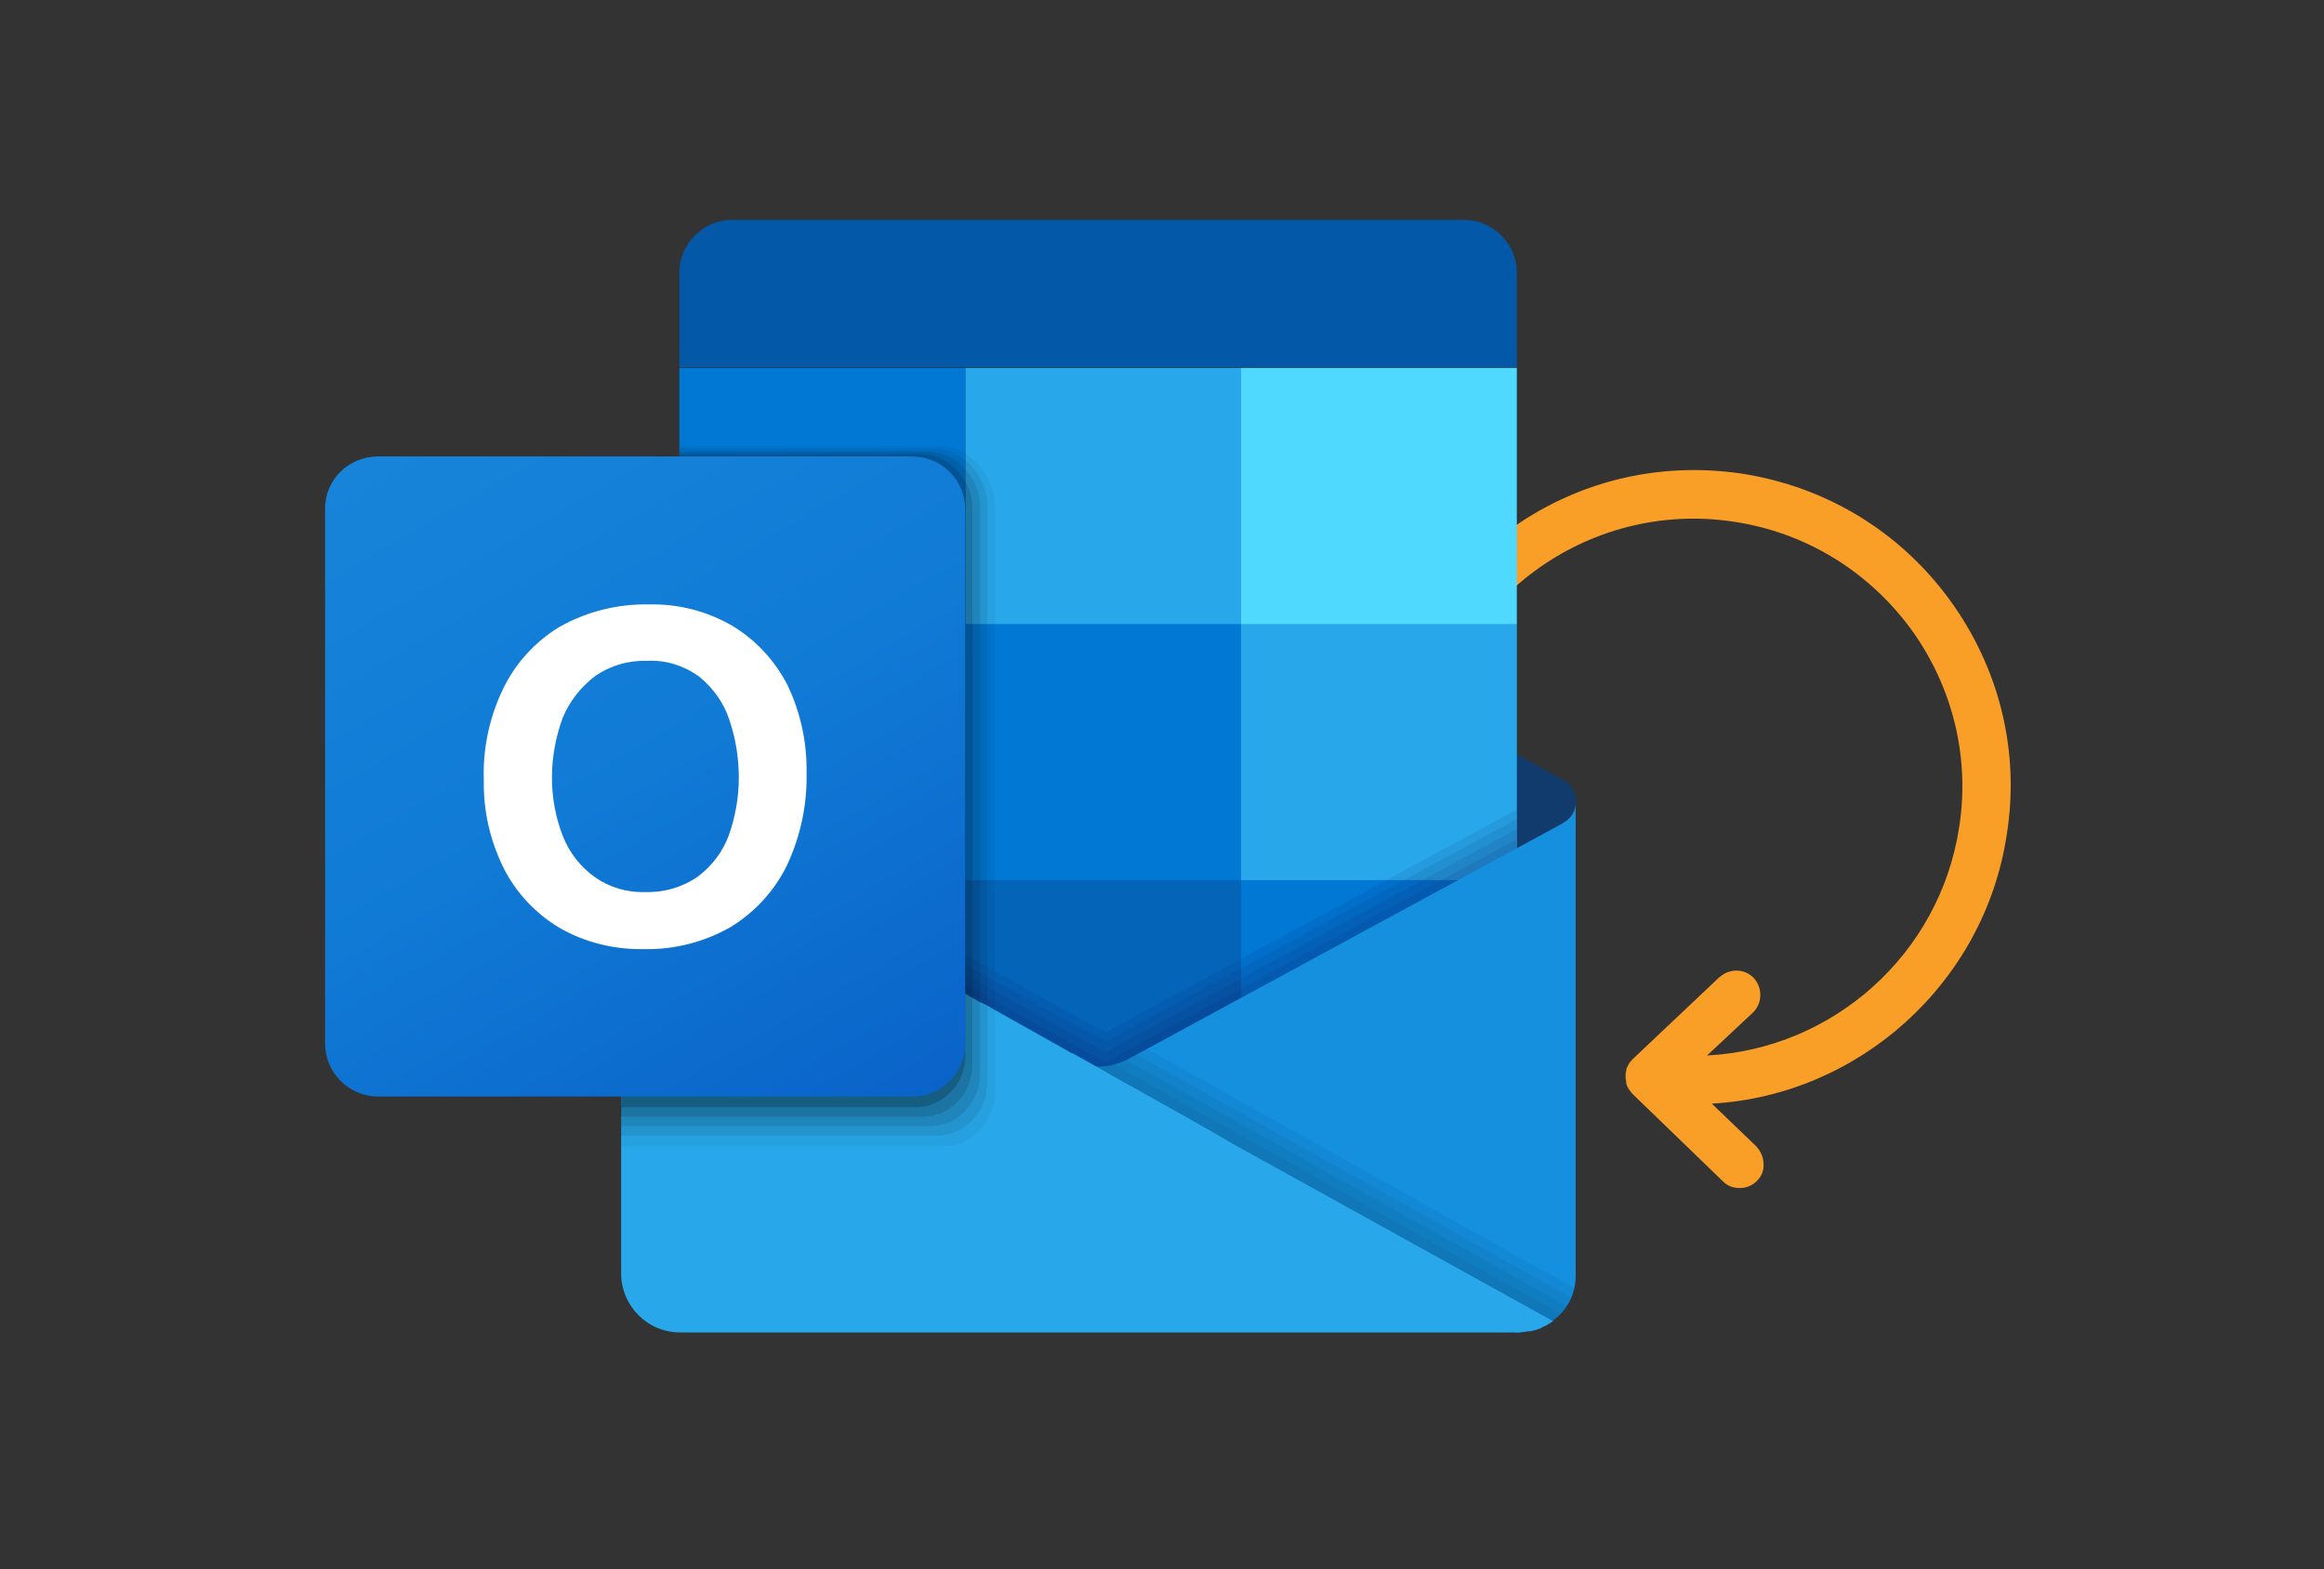 <?xml version="1.0" encoding="utf-8"?>
<!-- Generator: Adobe Illustrator 26.0.2, SVG Export Plug-In . SVG Version: 6.00 Build 0)  -->
<svg version="1.1" id="Layer_1" xmlns="http://www.w3.org/2000/svg" xmlns:xlink="http://www.w3.org/1999/xlink" x="0px" y="0px"
	 viewBox="0 0 391 264" style="enable-background:new 0 0 391 264;" xml:space="preserve">
<rect x="0" y="0" width="391" height="264" fill="#333333" stroke="none"/>
<g>
	<path style="fill:#F99F27;" d="M328,100.9c-8.4-11.5-20.8-19-34.9-21.2C279,77.6,265,81,253.5,89.5c-11.4,8.4-18.9,20.8-21.1,35
		c-2.2,14.3,1.4,28.7,10.2,40.3c1.3,1.7,4,2.6,5.9,1.2l0,0c0.8-0.6,1.3-1.5,1.5-2.5c0.2-1.2-0.1-2.5-0.9-3.5
		c-7.4-9.9-10.7-22.4-8.8-34.4c3.8-24.6,26.9-41.6,51.5-37.8c11.9,1.8,22.4,8.2,29.6,17.9c7.1,9.7,10.1,21.7,8.2,33.6
		c-3.3,21.3-21.2,37.2-42.4,38.3l7.7-7.2c1.6-1.5,1.7-4.1,0.2-5.8c-1.4-1.5-3.7-1.7-5.4-0.5c-0.1,0.1-0.2,0.2-0.4,0.3l-14.6,13.8
		c-0.2,0.2-0.4,0.5-0.6,0.7c0,0.1-0.1,0.1-0.1,0.2c-0.2,0.4-0.4,0.7-0.4,1.1l-0.1,0.5l0,0c0,0.1,0,0.2,0,0.3c0,0.3,0,0.6,0.1,1
		c0,0.1,0,0.1,0,0.2c0.1,0.5,0.3,0.9,0.6,1.3l0.1,0.1c0.1,0.2,0.2,0.3,0.4,0.5l15.2,14.7c0.8,0.8,1.8,1.1,2.8,1.1
		c1.1,0,2.1-0.4,2.9-1.2c0.8-0.8,1.2-1.8,1.1-2.9c0-1.1-0.5-2.1-1.2-2.9l-7.5-7.2c24.8-1.4,45.8-20.3,49.6-45.1
		C339.9,126.5,336.4,112.4,328,100.9z"/>
	<g>
		<path style="fill:#123B6D;" d="M265.2,134.8c0,0.3,0,0.6-0.1,0.9c0,0.1-0.1,0.3-0.1,0.4c0,0,0,0,0,0c0,0.1-0.1,0.2-0.1,0.3
			c-0.1,0.2-0.2,0.3-0.2,0.5c-0.4,0.7-1,1.4-1.8,1.7l-7.7,4.3l-0.7,0.4l-8.2,4.6l-1.9,1.1l-35.6,20.2l-0.7,0.4l-13.6,7.7l-1.7,0.9
			l-1.7,0.9l-0.8,0.5c-0.3,0.1-0.6,0.3-0.9,0.5c0,0,0,0-0.1,0c-0.6,0.3-1.3,0.6-1.9,0.7h0c-0.8,0.2-1.7,0.3-2.5,0.3
			c-1.6,0-3.1-0.3-4.5-1c-0.2-0.1-0.5-0.3-0.7-0.4c-0.1,0-0.2-0.1-0.3-0.1l-10.6-6l-1.4-0.8l-1-0.6l-0.2-0.1l-0.8-0.4l-0.1-0.1
			l-0.3-0.2l-0.2-0.1l-0.3-0.1L164,171l-0.4-0.2l-0.2-0.1l0,0l-0.5-0.3l-0.5-0.3l-0.1-0.1l-0.6-0.3l-30-17l-6.3-3.6l-1.9-1.1
			l-8.2-4.6l-0.9-0.5l-7.5-4.2c-0.7-0.4-1.4-1-1.8-1.7c-0.1-0.2-0.2-0.3-0.2-0.5l-0.3-1.6c0-1.6,0.8-3,2.2-3.8l0,0c0,0,0.1,0,0.1,0
			l7.5-4.2l0.9-0.5l35.3-20l2.3-1.3l8.8-5l0.6-0.3l0.1-0.1l0.5-0.3l0.5-0.3l0,0l0.2-0.1l0.4-0.2l0.3-0.2l0.3-0.1l0.2-0.1l0.3-0.2
			l0.1-0.1l0.8-0.4l0.2-0.1l1-0.6l1.4-0.8l10.6-6c0.3-0.2,0.6-0.4,1-0.5c2.8-1.4,6.1-1.4,8.9,0c0.3,0.2,0.6,0.3,1,0.5l17.8,10
			l11.1,6.2l35.3,20l0.7,0.4l7.7,4.3c0,0,0.1,0,0.1,0l0,0C264.3,131.8,265.2,133.3,265.2,134.8z"/>
		<polygon style="fill:#28A8EA;" points="208.8,61.9 162.4,61.9 162.4,105 208.8,148.1 255.2,148.1 255.2,105 		"/>
		<path style="fill:#0364B8;" d="M208.8,148.1v43.1h-46.4l-0.8-0.7l-0.1-0.1v0l-0.1-0.1L161,190l-0.6-0.5l0,0l-0.7-0.6l0,0l-0.2-0.1
			l-0.1-0.1l-0.1-0.1l-1-0.8h0l-0.2-0.2l-0.1-0.1l-0.1-0.1l-0.2-0.2l-0.5-0.4l-1-0.8L116,153l-1.7-1.4V105h48.1l1,0.9l0.2,0.2
			l0.7,0.7l0.5,0.5l0.5,0.4l0.8,0.7l0.2,0.2l1,1L208.8,148.1z"/>
		<rect x="116" y="148.1" style="fill:#14447D;" width="46.4" height="43.1"/>
		<rect x="208.8" y="148.1" style="fill:#0078D4;" width="46.4" height="43.1"/>
		<rect x="208.8" y="61.9" style="fill:#50D9FF;" width="46.4" height="43.1"/>
		<rect x="114.3" y="61.9" style="fill:#0078D4;" width="48.1" height="43.1"/>
		<rect x="162.4" y="105" style="fill:#0078D4;" width="46.4" height="43.1"/>
		<path style="fill:#0358A7;" d="M123.2,37h123.1c4.9,0,8.9,4,8.9,8.9c0,0,0,0,0,0v15.9l0,0H114.3l0,0V45.9
			C114.3,41,118.3,37,123.2,37C123.2,37,123.2,37,123.2,37z"/>
		<path style="opacity:0.1;fill:#0A2767;enable-background:new    ;" d="M255.2,136.2l-68.1,36.9l-0.3,0.2c-0.1,0.1-0.2,0.1-0.3,0.2
			c-0.1,0.1-0.3,0.1-0.4,0.2l-2.2-1.2l-0.3-0.1c-0.1-0.1-0.3-0.1-0.4-0.2l-0.2-0.1l-13.5-7.5l-1.1-0.6l-0.9-0.5l-2-1.1l-51.3-28.5
			v53.5h140.9V136.2z"/>
		<path style="opacity:0.1;fill:#0A2767;enable-background:new    ;" d="M255.2,137.8l-68.1,36.9l-0.3,0.2c-0.1,0.1-0.2,0.1-0.3,0.2
			c-0.1,0.1-0.3,0.1-0.4,0.2l-2.2-1.2l-0.3-0.1c-0.1-0.1-0.3-0.1-0.4-0.2l-0.2-0.1l-13.5-7.5l-1.1-0.6l-0.9-0.5l-2-1.1l-51.3-28.5
			v53.5h140.9V137.8z"/>
		<path style="opacity:0.1;fill:#0A2767;enable-background:new    ;" d="M255.2,139.5l-68.1,36.9l-0.3,0.2c-0.1,0.1-0.2,0.1-0.3,0.2
			c-0.1,0.1-0.3,0.1-0.4,0.2l-2.2-1.2l-0.3-0.1c-0.1-0.1-0.3-0.1-0.4-0.2l-0.2-0.1l-13.5-7.5l-1.1-0.6l-0.9-0.5l-2-1.1L114.3,137
			v53.5h140.9V139.5z"/>
		<path style="opacity:0.1;fill:#0A2767;enable-background:new    ;" d="M255.2,141.2l-68.1,36.9l-0.3,0.2c-0.1,0.1-0.2,0.1-0.3,0.2
			c-0.1,0.1-0.3,0.1-0.4,0.2l-2.2-1.2l-0.3-0.1c-0.1-0.1-0.3-0.1-0.4-0.2l-0.2-0.1l-13.5-7.5l-1.1-0.6l-0.9-0.5l-2-1.1l-51.3-28.5
			v53.5h140.9V141.2z"/>
		<path style="fill:#1490DF;" d="M262.9,138.5L262.9,138.5L262.9,138.5l-0.1,0.1L190.2,178c-0.3,0.2-0.6,0.4-1,0.5l0,0
			c-2.8,1.3-6.1,1.3-8.9,0l0,0c-0.3-0.2-0.7-0.3-1-0.5l3.4,24.6l72.4,21.6c2.1,0,4.2-0.6,5.9-1.8c2.6-1.7,4.1-4.6,4.1-7.7v-79.8
			C265.2,136.4,264.3,137.8,262.9,138.5z"/>
		<path style="opacity:5.000000e-02;enable-background:new    ;" d="M193,176.5l-2.7,1.5c-0.3,0.2-0.6,0.4-1,0.5l0,0
			c-2.8,1.3-6.1,1.3-8.9,0l0,0c-0.3-0.2-0.7-0.3-1-0.5l3.4,24.6l72.4,21.6c2.1,0,4.2-0.6,5.9-1.8c1.9-1.3,3.3-3.3,3.9-5.6L193,176.5
			z"/>
		<path style="opacity:5.000000e-02;enable-background:new    ;" d="M264.5,218.4l-73.2-40.9l-1,0.5c-0.3,0.2-0.6,0.4-1,0.5l0,0
			c-2.8,1.3-6.1,1.3-8.9,0l0,0c-0.3-0.2-0.7-0.3-1-0.5l3.4,24.6l72.4,21.6c2.1,0,4.2-0.6,5.9-1.8C262.6,221.4,263.8,220,264.5,218.4
			z"/>
		<path style="opacity:5.000000e-02;enable-background:new    ;" d="M263.7,219.8l-74.1-41.4l-0.2,0.1l0,0c-2.8,1.3-6.1,1.3-8.9,0
			l0,0c-0.3-0.2-0.7-0.3-1-0.5l3.4,24.6l72.4,21.6c2.1,0,4.2-0.6,5.9-1.8C262.1,221.7,263,220.8,263.7,219.8z"/>
		<path style="opacity:5.000000e-02;enable-background:new    ;" d="M262.6,221.1l-74.4-41.6l-0.4-0.2l-0.3-0.2
			c-2.4,0.6-4.9,0.4-7.1-0.7l0,0c-0.3-0.2-0.7-0.3-1-0.5l3.4,24.6l72.4,21.6c2.1,0,4.2-0.6,5.9-1.8
			C261.7,222,262.2,221.6,262.6,221.1z"/>
		<path style="fill:#28A8EA;" d="M261.3,222.3c-0.2,0.1-0.4,0.3-0.6,0.4c-0.2,0.1-0.4,0.2-0.7,0.4c-0.3,0.1-0.5,0.2-0.8,0.4
			c0,0,0,0,0,0c-0.3,0.1-0.6,0.2-0.9,0.3c-0.3,0.1-0.7,0.2-1,0.2c-0.1,0-0.2,0-0.2,0c-0.2,0-0.4,0-0.6,0.1c-0.4,0-0.7,0.1-1.1,0.1
			H114.6c-5.5,0.1-10-4.3-10.1-9.8c0,0,0,0,0,0v-79.5l2.3,1.3l0,0c0,0,0,0,0,0l7.5,4.2l14,7.8l34.1,19l1,0.6l0.2,0.1l0.7,0.4
			l0.5,0.3l0.5,0.2l0.8,0.4l0.2,0.1l1,0.6l12.3,6.9c0.3,0.2,0.6,0.4,1,0.5l4.1,2.3l2.6,1.5h0l11.1,6.2l3,1.7l3,1.7l1.2,0.7l1.7,1
			L261.3,222.3z"/>
		<path style="opacity:5.000000e-02;enable-background:new    ;" d="M167.4,85.1v98.8c0,1.1-0.2,2.2-0.6,3.2
			c-0.2,0.6-0.5,1.1-0.9,1.7c-0.4,0.6-0.9,1.2-1.4,1.7c-0.3,0.2-0.5,0.5-0.8,0.7c-0.5,0.4-1.1,0.7-1.7,1c-1.1,0.5-2.3,0.7-3.5,0.7
			h-54.1v-6.6h0.1v-51.4c0-1.6,0.8-3,2.2-3.8l0,0c0,0,0.1,0,0.1,0l7.5-4.2V75.1h44.1c1.4,0,2.8,0.4,3.9,1.1
			C165.4,78.2,167.3,81.5,167.4,85.1z"/>
		<path style="opacity:7.500000e-02;enable-background:new    ;" d="M166.1,85.2v97c0,1.7-0.5,3.4-1.4,4.9c-0.4,0.6-0.9,1.2-1.4,1.7
			c-0.3,0.3-0.6,0.5-0.9,0.7c-0.3,0.3-0.7,0.5-1.1,0.7c-0.2,0.1-0.3,0.2-0.5,0.2c-1.1,0.5-2.3,0.7-3.4,0.7h-53v-5h0.1v-51.4
			c0-1.6,0.8-3,2.2-3.8l0,0c0,0,0.1,0,0.1,0l7.5-4.2V75.5h42.9c1.9,0,3.7,0.7,5.2,1.9C164.7,79.4,166.1,82.2,166.1,85.2z"/>
		<path style="opacity:0.1;enable-background:new    ;" d="M164.9,85.4v95.2c0,2.4-0.9,4.6-2.5,6.3c-0.1,0.1-0.2,0.2-0.2,0.2
			c-0.7,0.7-1.5,1.3-2.4,1.7c0,0,0,0,0,0c-1.1,0.4-2.2,0.7-3.4,0.7h-51.9v-3.3h0.1v-51.4c0-1.6,0.8-3,2.2-3.8l0,0c0,0,0.1,0,0.1,0
			l7.5-4.2V76H156c2.5,0,4.8,1.1,6.4,3C164,80.7,164.9,83,164.9,85.4z"/>
		<path style="opacity:0.125;enable-background:new    ;" d="M163.6,85.5v93.4c0,1.7-0.4,3.3-1.2,4.8c-0.9,1.5-2.2,2.7-3.8,3.5
			c-0.2,0.1-0.4,0.2-0.6,0.2c-0.9,0.3-1.8,0.5-2.8,0.5h-50.8v-1.7h0.1v-51.4c0-1.6,0.8-3,2.2-3.8l0,0c0,0,0.1,0,0.1,0l7.5-4.2V76.4
			h40.4c3.2,0,6.1,1.8,7.7,4.6C163.2,82.3,163.6,83.9,163.6,85.5z"/>
		<path style="opacity:0.2;enable-background:new    ;" d="M162.4,85.7v91.6c0.2,4-2.4,7.6-6.2,8.7c-0.7,0.2-1.4,0.3-2.1,0.3h-49.6
			v-51.4c0-1.6,0.8-3,2.2-3.8l0,0c0,0,0.1,0,0.1,0l7.5-4.2V76.8h39.2C158.4,76.8,162.4,80.8,162.4,85.7z"/>
		
			<linearGradient id="SVGID_1_" gradientUnits="userSpaceOnUse" x1="73.357" y1="6124.498" x2="143.693" y2="6002.675" gradientTransform="matrix(1 0 0 -1 0 6194.256)">
			<stop  offset="0" style="stop-color:#1784D9"/>
			<stop  offset="0.5" style="stop-color:#107AD5"/>
			<stop  offset="1" style="stop-color:#0A63C9"/>
		</linearGradient>
		<path style="fill:url(#SVGID_1_);" d="M63.6,76.8h89.9c4.9,0,8.9,4,8.9,8.9v89.9c0,4.9-4,8.9-8.9,8.9H63.6c-4.9,0-8.9-4-8.9-8.9
			V85.7C54.6,80.8,58.6,76.8,63.6,76.8z"/>
		<path style="fill:#FFFFFF;" d="M84.6,116c2.1-4.4,5.4-8,9.5-10.5c4.6-2.6,9.8-3.9,15.1-3.8c4.9-0.1,9.7,1.1,14,3.6
			c4,2.4,7.2,5.9,9.3,10c2.2,4.6,3.3,9.7,3.2,14.8c0.1,5.3-1,10.6-3.3,15.5c-2.1,4.3-5.4,7.9-9.5,10.4c-4.4,2.5-9.4,3.8-14.5,3.7
			c-5,0.1-10-1.1-14.3-3.6c-4-2.4-7.3-5.9-9.4-10.1c-2.2-4.5-3.4-9.5-3.3-14.6C81.2,126.1,82.3,120.8,84.6,116z M94.7,140.7
			c1.1,2.8,3,5.2,5.4,6.9c2.4,1.7,5.4,2.6,8.4,2.5c3.2,0.1,6.3-0.8,8.9-2.6c2.4-1.8,4.2-4.2,5.2-6.9c1.1-3.1,1.7-6.4,1.7-9.7
			c0-3.3-0.5-6.6-1.6-9.8c-0.9-2.8-2.7-5.3-5-7.2c-2.6-1.9-5.7-2.9-8.9-2.7c-3.1-0.1-6.1,0.8-8.6,2.5c-2.4,1.8-4.3,4.2-5.5,7
			C92.3,127.2,92.2,134.3,94.7,140.7L94.7,140.7z"/>
		<rect x="26.5" y="-19.4" style="fill:none;" width="298.4" height="298.4"/>
	</g>
</g>
</svg>
